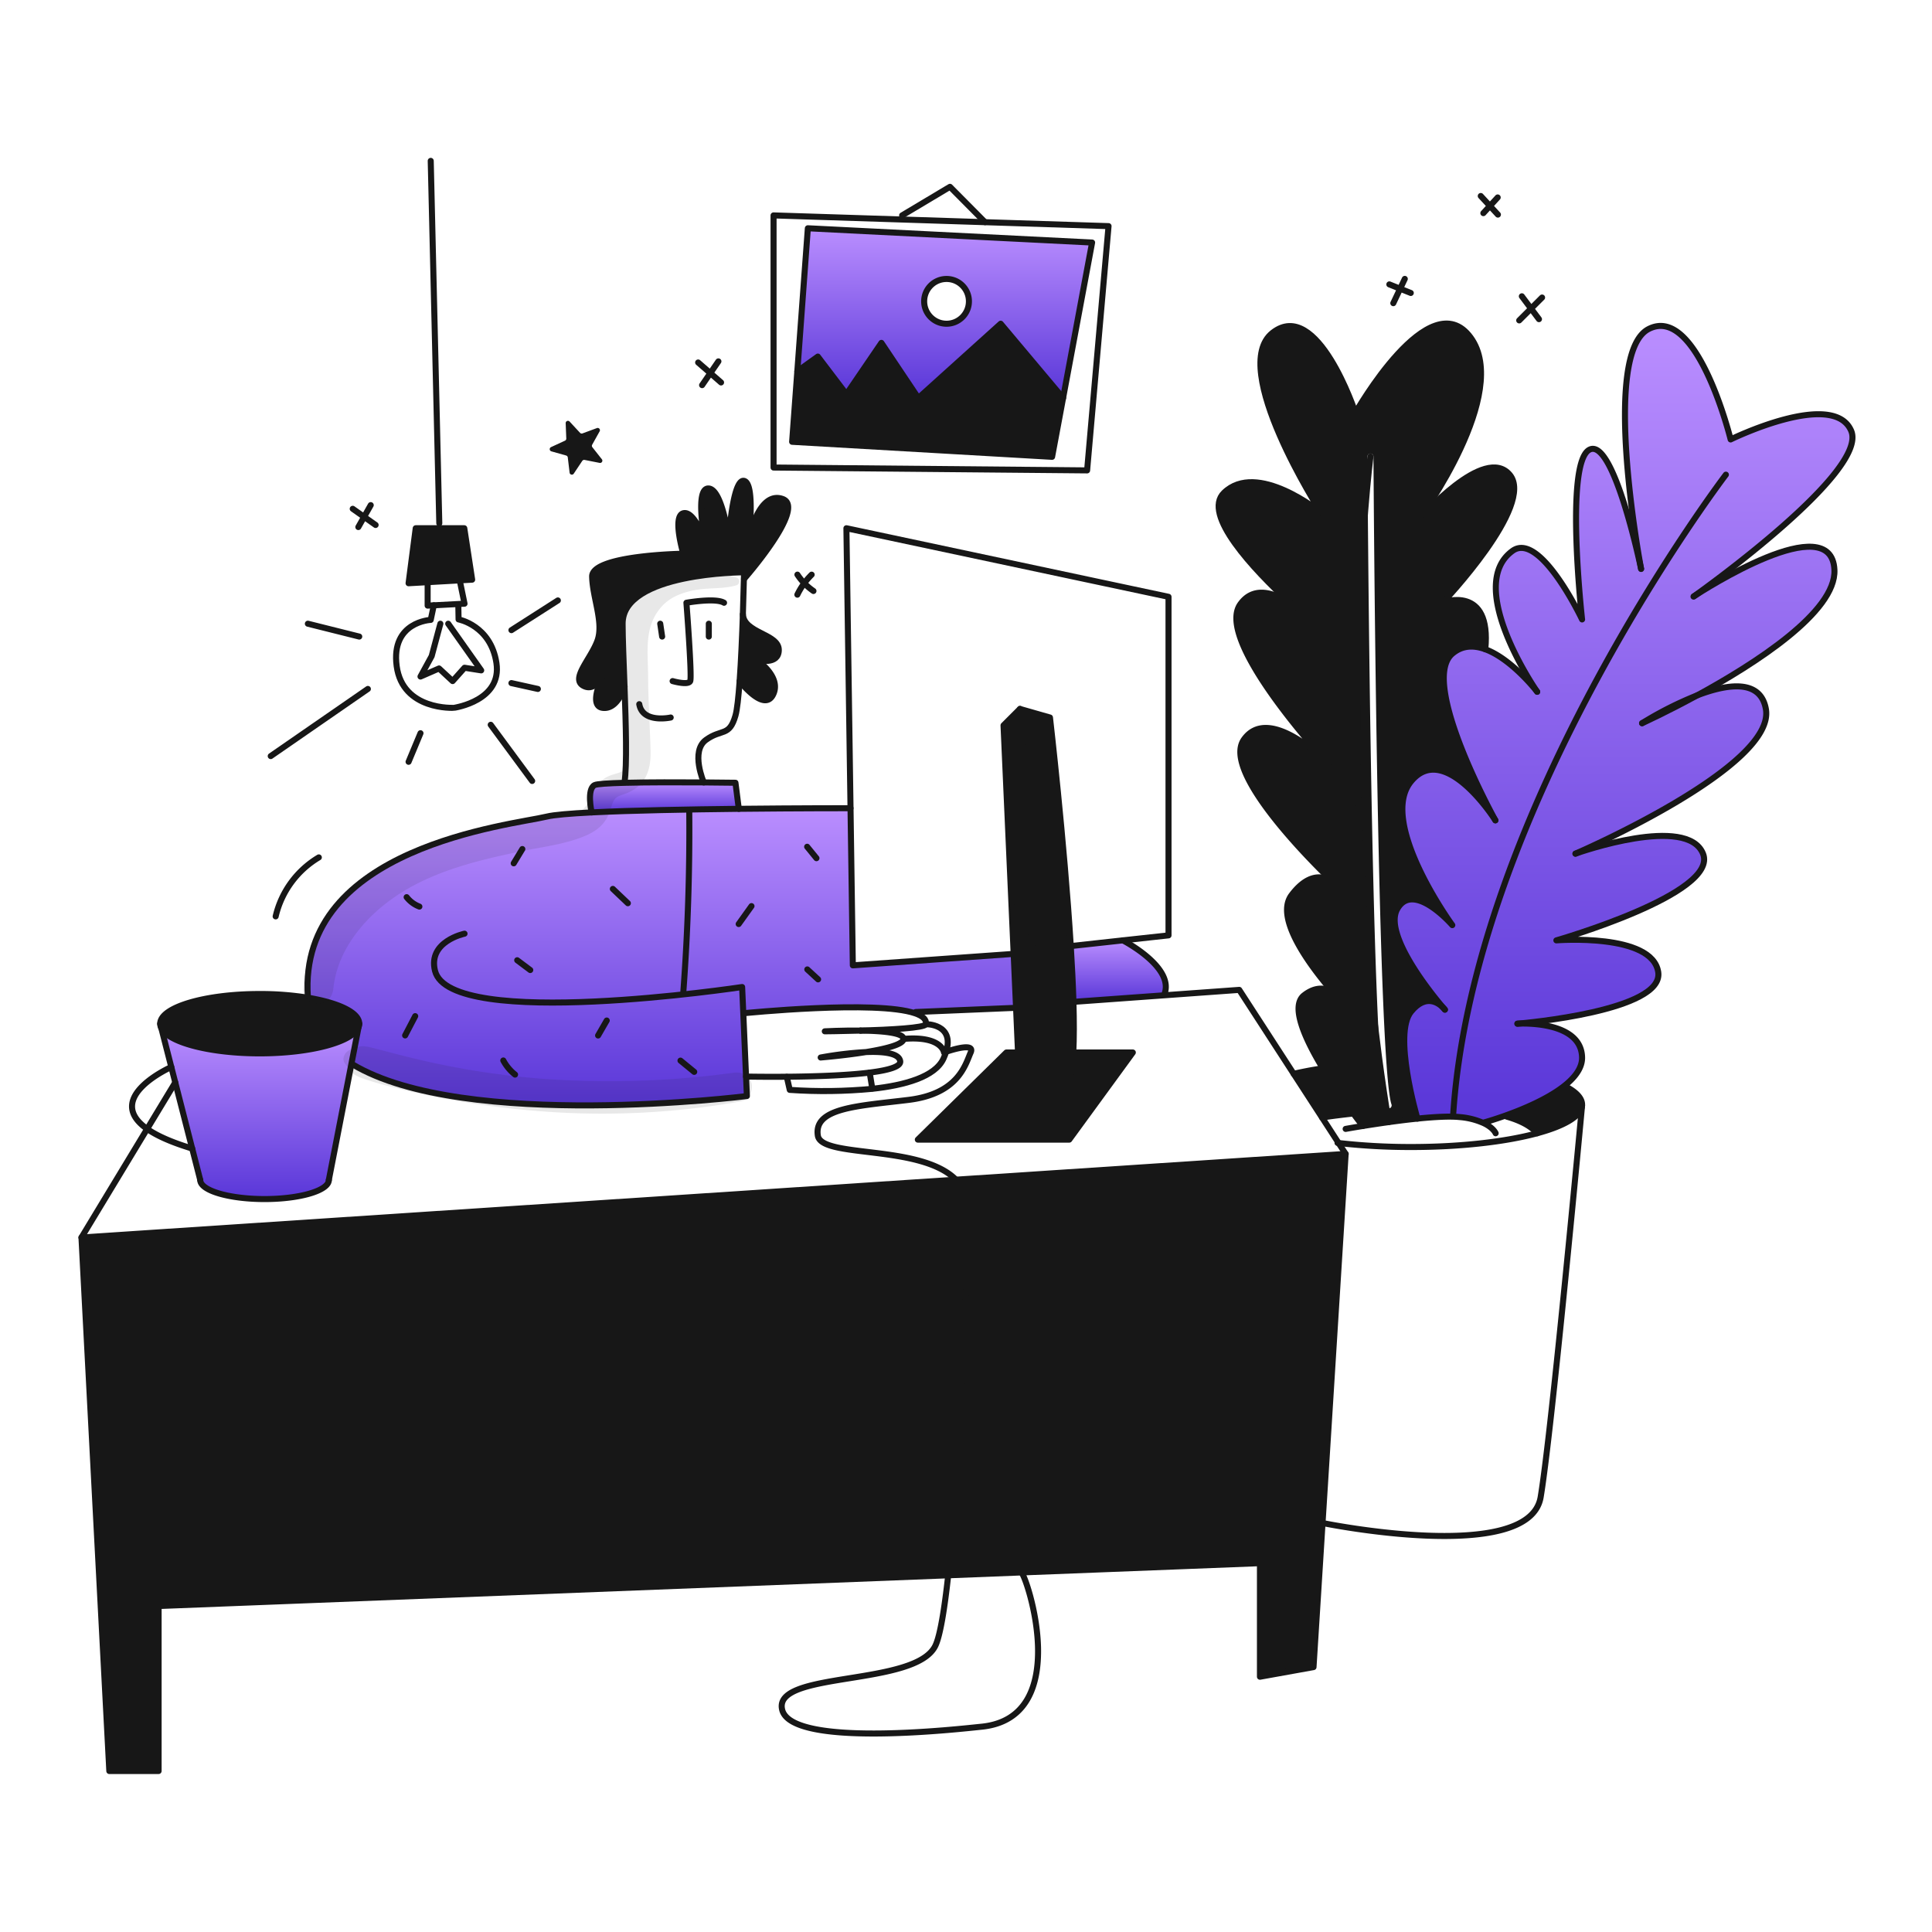 <svg xmlns="http://www.w3.org/2000/svg" width="960" height="960" fill="none"><g clip-path="url(#a)"><path fill="#171717" fill-rule="evenodd" d="M663.101 438.913c.422.412.714.684.855.805a8.031 8.031 0 0 0-.855-.805Zm-22.086-139.268c8.909 8.245 16.079 14.037 16.391 14.288a87.474 87.474 0 0 0-16.391-14.288Zm-32.811-54.793c-11.041 10.729 14.53 37.879 32.791 54.772-8.457-5.399-18.294-8.346-24.677.597-12.851 17.988 41.097 76.452 43.822 79.388-1.989-2.014-29.692-29.526-42-12.2-11.805 16.611 37.346 64.284 44.928 71.484-2.785-2.343-11.242-7.431-21.267 5.832-8.539 11.276 8.868 34.762 20.354 48.092-3.813-2.122-8.66-2.605-14.2 1.739-6.808 5.34.331 21.368 9.261 36.16 5.213 8.618 11.013 16.813 15.013 22.233 2.855 3.871 4.796 6.336 4.967 6.536 3.58-.573 8.021-1.257 12.821-1.921 4.606-.643 9.523-1.267 14.3-1.749-.242-.815-12.268-42.053-3.128-53.184 7.361-8.98 13.666-4.223 15.918-1.941-5.027-5.902-30.036-36.27-22.786-49.061 7.834-13.821 26.326 6.914 27.281 8-1.247-1.725-36.914-51.4-20.413-71.4 16.501-20 40.997 18.03 41.851 19.357-1.047-1.88-37.851-68.767-21.4-82.767 4.987-4.241 10.759-4.261 16.4-2.2 3.187-32.278-21.006-23.349-21.006-23.349s45.903-48.266 33.123-63.41c-12.579-14.914-44.435 21.58-45.4 22.686 1.152-1.579 46.08-63.27 26-90.822-20.356-27.923-57.256 37.377-57.256 37.377s-18.931-57.254-41.164-39.748c-21.992 17.31 23.085 87.799 24.114 89.408l.01.016v-.001c-.761-.615-31.901-25.82-48.257-9.924Zm62.91 257.759c-.2-.412-3.519-6.767-8.959-9.794 4.837 5.641 8.628 9.462 8.959 9.794Zm11.353-275.801a1.501 1.501 0 0 0-3 .017l1.5-.009c-1.5.009-1.5.01-1.5.012v.052l.001.164.004.648.015 2.528a15335.485 15335.485 0 0 0 .356 44.091c.271 28.62.71 66.996 1.38 106.018.67 39.02 1.57 78.694 2.764 109.908.597 15.606 1.268 29.109 2.022 39.363.376 5.126.774 9.455 1.196 12.835.416 3.333.87 5.876 1.393 7.342a1.5 1.5 0 0 0 2.825-1.009c-.398-1.115-.822-3.349-1.241-6.705-.413-3.308-.807-7.58-1.182-12.683-.749-10.202-1.419-23.665-2.015-39.257-1.193-31.182-2.093-70.832-2.762-109.845-.67-39.012-1.109-77.38-1.38-105.995a15335.375 15335.375 0 0 1-.356-44.082 2535.33 2535.33 0 0 1-.015-2.527l-.004-.647-.001-.164v-.052c0-.002 0-.003-1.5.005l1.5-.008Z" clip-rule="evenodd"/><path fill="#171717" d="M778.615 540.212c4.826 2.645 7.51 5.581 7.51 8.668a4.4 4.4 0 0 1-.03.513c-.5 5.289-8.858 10.086-22.272 13.716-3.258-3.721-8.558-6.386-15.101-8.256l-.242-.684c8.487-3.056 20.212-7.974 28.317-14.208l1.818.251Z"/><path fill="url(#b)" d="M717.406 501.036c.271.322.452.543.533.624a9.192 9.192 0 0 0-.533-.624Zm98.544-141.682c.513-.231 12.247-5.581 27.331-13.816 15.153-5.792 31.473-8.175 34.168 6.727 5.129 28.427-91.625 70.62-94.572 71.9 2.213-.785 55.466-19.427 63.34.03 8.044 19.88-72.872 43.068-72.872 43.068s47.793-3.791 50.629 15.847c2.775 19.186-66.718 25.28-69.916 25.551 2.041-.11 31.615-1.468 32.067 16.712.131 5.36-3.73 10.287-9.331 14.591-8.105 6.234-19.83 11.152-28.317 14.208-6.264 2.263-10.769 3.5-10.769 3.5l-.251.513a36.181 36.181 0 0 0-12.087-3.108c-5.028-.523-12.821-.08-21.056.755-.242-.815-12.268-42.053-3.128-53.184 7.361-8.98 13.666-4.223 15.918-1.941-5.027-5.9-30.036-36.27-22.786-49.061 7.834-13.826 26.326 6.909 27.281 8-1.247-1.73-36.924-51.414-20.413-71.4 16.511-19.986 41 18.03 41.851 19.357-1.045-1.88-37.849-68.769-21.4-82.767 4.988-4.243 10.76-4.263 16.4-2.2 13 4.747 25.32 20.534 25.772 21.107-.835-1.207-36.19-52.661-12.237-70.007 13.725-9.944 34.55 34.068 34.55 34.068s-8.648-77.135 3.479-84.234c11.846-6.919 25.189 55.968 25.833 59.035-.764-4.042-19.85-107.061 3.811-119.127 24.133-12.308 40.695 54.893 40.695 54.893s51.1-25.079 59.91-4.264c8.537 20.182-73.1 78.6-78.121 82.184 4.425-2.9 68.418-44.154 69.785-13.092.925 20.895-39.669 46.778-68.236 62.354a173.048 173.048 0 0 0-27.328 13.801Z"/><path fill="#171717" d="M642.834 533.586c4.294-1.016 9.01-1.911 14.078-2.675l.3-.181c5.208 8.618 11.01 16.813 15.013 22.233l-.574.422c-8.939.975-14.741 1.89-14.741 1.89l-14.076-21.689Zm14.571-219.653c-.312-.251-7.482-6.043-16.391-14.288a87.501 87.501 0 0 1 16.391 14.288Z"/><path fill="url(#c)" d="m578.348 494.57-44.767 3.238-.191.01c-.261-8.577-.725-17.979-1.328-27.723l25.873-2.835s26.608 13.655 20.413 27.31Z"/><path fill="#171717" d="M507.477 781.343h-.1a.17.17 0 0 1 .1 0Zm55.416-258.367-31.584 43.3h-75.247l44.014-43.3h4.799l.976-.04-.976-22.162-1.186-26.8-5.038-113.547 8.166-8.165 14.912 4.263s7.128 61.681 10.336 113.567c.6 9.744 1.067 19.146 1.328 27.723.272 9.623.282 18.211-.07 25.1l1.357.06 28.213.001Z"/><path fill="#171717" d="m652.68 828.372-26.617 4.786v-56.431l-118.585 4.615a.17.17 0 0 0-.1 0l-36.22 1.418c5.983-54.249 9.623-151.878 9.985-180.637.09-6.858-2.243-12.026-6.134-15.948l193.639-12.8-11.484 183.4-4.484 71.597Z"/><path fill="#171717" d="M481.142 602.124c-.362 28.759-4 126.388-9.985 180.637L78.811 798.025v81.983h-24.5l-13.83-265.113 434.527-28.719c3.892 3.925 6.224 9.09 6.134 15.948Z"/><path fill="url(#d)" d="m542.661 120.516-14.419 77.256-31.011-36.914-40.926 36.914-18.341-27.391-17.386 25.5-14.2-18.693-10.2 7.31 5.229-71.072 141.254 7.09Zm-61.207 29.221a11.127 11.127 0 0 0-6.865-10.276 11.123 11.123 0 1 0 6.865 10.276Z"/><path fill="#171717" d="m456.306 197.771 40.926-36.914 31.011 36.914-5.46 29.222-129.183-7.462 2.584-35.033 10.196-7.31 14.199 18.693 17.386-25.501 18.341 27.391Zm-80.454 130.05c.583.392 12.67 8.567 8.285 17.356-4.494 8.989-16.611-6.747-16.611-6.747h-.01c.734-10.167 1.267-22.766 1.619-33.244.382 9.452 17.848 9.7 17.848 17.748 0 7.823-10.548 5.048-11.131 4.887Z"/><path fill="url(#e)" d="M293.98 403.678c19.588-.976 47.985-1.5 73.123-1.78 30.1-.322 55.517-.3 55.517-.3l1.146 78.081 79.921-5.7 1.187 26.8-49.886 2.091-.231.654c-19.447-6.717-85.049-.061-85.049-.061l-.372.021 1.367 31.463.423 9.684s-140.355 17.612-195.952-15.762l-.583-.111 3.58-18.381a4.657 4.657 0 0 0 .331-1.71c0-5.56-10.327-10.407-25.581-12.921l.061-.362c-5.209-74.763 101.269-85.384 118.775-89.645 3.479-.845 11.534-1.518 22.223-2.061Z"/><path fill="#171717" d="M299.872 335.08c-.04.07-.09.191-.161.342.071-.151.131-.272.161-.342Zm-.3.624c-1.1 2.081-4.736 7.913-9.835 4.977-6.154-3.55 3.781-13.253 7.1-22.243 3.319-8.99-2.363-21.3-2.6-31.946-.237-10.646 45.31-11.353 45.31-11.353s-5.56-18.693 0-20.111c5.39-1.377 10.458 13.052 10.76 13.917-.222-1.146-5.038-26.225 1.659-26.225 6.868 0 10.176 25.079 10.176 25.079s1.89-30.046 7.572-28.86c5.52 1.157 2.544 27.351 2.373 28.8.271-1.3 5.068-23.952 16.793-19.809 12.066 4.264-19.166 39.749-19.166 39.749h-.071c.051-2.1.071-3.308.071-3.308s-60.343 0-60.333 25.551c.01 7.1.5 18.854.955 31.313-.332 1.086-3.71 11.463-10.89 10.5-6.613-.888-1.333-12.965.125-16.034l.001.003Z"/><path fill="url(#f)" d="M367.101 401.901c-25.138.281-53.535.8-73.123 1.78-.091-.392-2.514-11.464 1.438-13.555 1.116-.593 6.988-.945 14.912-1.146 11.614-.3 27.612-.272 39.387-.191 9.141.07 15.727.16 15.727.16l1.659 12.952Z"/><path fill="#171717" d="m230.701 262.479 3.911 25.551-6.174.352-15.948.895-9.472.533 3.549-27.331h24.134Zm-52.53 247.898c-2.836 7.34-23.752 13.032-49.122 13.032-24.746 0-45.249-5.42-48.869-12.5l-.573-2.243c0-8.145 22.132-14.751 49.442-14.751 7.994-.032 15.977.58 23.872 1.83 15.254 2.514 25.581 7.361 25.581 12.921l-.331 1.711Z"/><path fill="url(#g)" d="m174.591 528.759-11.2 57.588c0 5.229-14.3 9.462-31.936 9.462s-31.947-4.233-31.947-9.462l-4-15.646h-.01l-8.406-32.842-1.971-7.662-4.941-19.286c3.62 7.079 24.123 12.5 48.869 12.5 25.37 0 46.286-5.692 49.122-13.032l-3.58 18.38Z"/><path stroke="#171717" stroke-linecap="round" stroke-linejoin="round" stroke-width="3" d="m40.48 614.895 13.837 265.113H78.81v-81.983l392.346-15.264 36.22-1.418h.1l118.585-4.615v56.431l26.618-4.786 4.484-71.595 11.483-183.403-193.639 12.801L40.48 614.895Zm464.392-91.918h-4.796l-44.014 43.299h75.247l31.584-43.299h-28.216"/><path stroke="#171717" stroke-linecap="round" stroke-linejoin="round" stroke-width="3" d="m506.814 544.626-.966-21.69-.975-22.162-1.187-26.8-5.038-113.547 8.166-8.165s9.291 166.569 8.165 192.362"/><path stroke="#171717" stroke-linecap="round" stroke-linejoin="round" stroke-width="3" d="m506.814 352.266 14.912 4.263s7.129 61.681 10.337 113.567c.6 9.744 1.066 19.146 1.327 27.723.272 9.623.282 18.211-.07 25.1-.322 6.385-.965 11.312-2.011 14.259"/><path stroke="#171717" stroke-linecap="round" stroke-linejoin="round" stroke-width="3" d="m503.686 473.977-79.921 5.701-1.146-78.081-2.041-139.118 160.053 34.068v168.229l-22.695 2.484-25.873 2.835h-.01M214.029 79.932l4.253 180.064m10.156 28.386 6.174-.352-3.911-25.551h-24.134l-3.549 27.331 9.472-.533 15.948-.895Z"/><path stroke="#171717" stroke-linecap="round" stroke-linejoin="round" stroke-width="3" d="M212.49 289.276v11.655l3.067-.161 12.147-.634 3.117-.161-2.383-11.594"/><path stroke="#171717" stroke-linecap="round" stroke-linejoin="round" stroke-width="3" d="m215.556 300.771-1.528 7.25s-19.88.835-16.924 22.957c2.956 22.122 28.4 20.814 28.749 20.699.349-.115 23.66-3.549 20.825-22.242-2.835-18.693-18.814-21.651-18.814-21.651l-.121-6.857"/><path stroke="#171717" stroke-linecap="round" stroke-linejoin="round" stroke-width="3" d="m218.814 309.92-4.314 16.089-5.561 10.166 9.221-4.022 6.748 6.275 5.912-6.627 8.286 1.307-16.391-23.188m-47.541 218.95c55.6 33.374 195.952 15.757 195.952 15.757l-.423-9.684-1.367-31.463-.573-13.032s-145.121 21.89-152.613-8.045c-3.66-14.671 14.671-18.462 14.671-18.462"/><path stroke="#171717" stroke-linecap="round" stroke-linejoin="round" stroke-width="3" d="M422.62 401.6s-25.42-.02-55.517.3c-25.138.281-53.535.8-73.123 1.78-10.689.543-18.744 1.216-22.223 2.061-17.506 4.259-123.984 14.88-118.775 89.643"/><path stroke="#171717" stroke-linecap="round" stroke-linejoin="round" stroke-width="3" d="M293.98 403.689v-.01c-.091-.392-2.514-11.464 1.438-13.555 1.116-.593 6.988-.945 14.912-1.146 11.614-.3 27.612-.272 39.387-.191 9.141.07 15.727.16 15.727.16l1.657 12.954v.01"/><path stroke="#171717" stroke-linecap="round" stroke-linejoin="round" stroke-width="3" d="M349.717 388.786s-6.747-15.456 1.066-21.137c7.813-5.681 11.594-1.418 14.661-12.067.825-2.855 1.509-9.271 2.072-17.154.734-10.167 1.267-22.766 1.619-33.244.251-7.461.412-13.846.5-17.507.051-2.1.071-3.308.071-3.308s-60.343 0-60.333 25.551c.01 7.1.5 18.854.955 31.313.674 18.693 1.267 38.985-.01 47.5"/><path stroke="#171717" stroke-linecap="round" stroke-linejoin="round" stroke-width="3" d="M375.852 327.821c.583.161 11.131 2.936 11.131-4.887 0-8.044-17.466-8.3-17.848-17.748"/><path stroke="#171717" stroke-linecap="round" stroke-linejoin="round" stroke-width="3" d="M367.525 338.43s12.117 15.736 16.611 6.747c4.385-8.789-7.7-16.964-8.285-17.356a.026.026 0 0 0-.02-.01m-76.261 7.89c-1.458 3.066-6.738 15.143-.131 16.028 7.18.965 10.558-9.412 10.89-10.5l.03-.09m-10.487-6.059c-.04.07-.09.191-.161.342"/><path stroke="#171717" stroke-linecap="round" stroke-linejoin="round" stroke-width="3" d="M299.711 335.422c.071-.151.131-.272.161-.342a.17.17 0 0 0 .03-.06.03.03 0 0 0 .011-.02m-.203.422a1.746 1.746 0 0 0-.11.231.236.236 0 0 0-.03.051"/><path stroke="#171717" stroke-linecap="round" stroke-linejoin="round" stroke-width="3" d="M350.3 268.945c-.3-.865-5.37-15.294-10.76-13.917-5.56 1.418 0 20.111 0 20.111s-45.541.7-45.31 11.353c.231 10.653 5.913 22.957 2.6 31.946s-13.254 18.693-7.1 22.243c5.1 2.936 8.739-2.9 9.835-4.977m72.515-67.966c.171-1.448 3.147-27.641-2.373-28.799-5.682-1.186-7.572 28.859-7.572 28.859s-3.308-25.079-10.176-25.079c-6.7 0-1.881 25.079-1.659 26.225a.195.195 0 0 1 .01.04"/><path stroke="#171717" stroke-linecap="round" stroke-linejoin="round" stroke-width="3" d="M369.707 287.678s31.232-35.485 19.166-39.749c-11.725-4.143-16.522 18.512-16.793 19.809a.323.323 0 0 0-.01.061m-38.803 88.729s-13.957 3.077-15.617-6.626m16.571-11.474s7.8 2.252 8.748 0c.948-2.252-1.89-38.925-1.89-38.925s14.429-2.595 18.693 0m-7.571 10.417v6.385m-24.133-6.385.945 6.385M40.48 614.895l32.64-53.948 13.968-23.088m361.103-428.786-63.812-2.042v125.282l155.8 1.418 10.648-121.37-61.378-1.961-41.258-1.327Z"/><path stroke="#171717" stroke-linecap="round" stroke-linejoin="round" stroke-width="3" d="m528.243 197.771 14.419-77.256-141.249-7.089-5.229 71.072-2.584 35.033 129.183 7.462 5.46-29.222ZM448.26 107.03l23.772-14.198 17.416 17.557m-61.882 401.712c14.339-.432 32.228-1.337 32.52-3.2.372-2.364-1.649-4.113-5.33-5.38-19.447-6.717-85.049-.061-85.049-.061"/><path stroke="#171717" stroke-linecap="round" stroke-linejoin="round" stroke-width="3" d="M427.566 512.1c-9.13-.121-17.728.352-17.728.352s8.062-.074 17.728-.352Z"/><path stroke="#171717" stroke-linecap="round" stroke-linejoin="round" stroke-width="3" d="M430.311 522.765c9.6-1.559 18.653-3.761 18.653-6.536 0-3.147-11.051-4.012-21.4-4.133m2.727 10.67a179.758 179.758 0 0 0-22.494 2.7s11.603-.94 22.494-2.7Zm0 0h.02m-59.61 12.177s8.708.181 20.242.081c12.921-.111 29.392-.584 41.187-2.072 9.181-1.146 15.526-2.916 15.184-5.6-.533-4.1-8.416-4.927-17-4.585"/><path stroke="#171717" stroke-linecap="round" stroke-linejoin="round" stroke-width="3" d="m390.945 535.054 1.478 6.5c13.668.939 27.389.761 41.027-.533 15.867-1.73 31.222-5.853 35.395-15.083.491-1.08.917-2.188 1.277-3.319 4.324-13.917-10.035-13.715-10.035-13.715"/><path stroke="#171717" stroke-linecap="round" stroke-linejoin="round" stroke-width="3" d="M448.965 516.23c19.166-1.649 20.111 6.747 20.111 6.747s.392-.141 1.046-.362c3.489-1.176 14.4-4.525 12.207.362-2.6 5.792-5.912 20.463-30.759 23.54-24.847 3.077-47.322 3.791-45.19 17.748 1.75 11.423 51.062 4.143 68.629 21.911 3.891 3.922 6.224 9.09 6.134 15.948-.362 28.759-4 126.388-9.985 180.637-1.881 17.145-4.012 29.955-6.335 34.9-9.7 20.583-80.686 12.418-76.191 31.825 4.495 19.407 89.786 9.422 99.017 8.517 46.054-4.545 22.363-75.5 19.829-76.663a.17.17 0 0 0-.1 0m-73.95-240.495-1.297-7.894m22.857-30.085 49.886-2.091m163.774 72.6-3.52-5.42-8.215-12.68-14.078-21.689-27.059-41.721-37.427 2.705-44.767 3.238m24.354-30.548s26.607 13.655 20.412 27.31M396.184 184.498l10.196-7.31 14.199 18.693 17.386-25.501 18.341 27.391 40.926-36.914 31.011 36.914m-57.911-36.914c6.142 0 11.121-4.979 11.121-11.121s-4.979-11.121-11.121-11.121-11.121 4.979-11.121 11.121 4.979 11.121 11.121 11.121Zm186.832 595.92s102.7 21.016 108.379-12.871c5.58-33.365 20.121-189.646 20.573-194.513.006-.041.009-.081.01-.122"/><path stroke="#171717" stroke-linecap="round" stroke-linejoin="round" stroke-width="3" d="M778.614 540.211c4.826 2.645 7.511 5.581 7.511 8.668a4.4 4.4 0 0 1-.03.513c-.5 5.289-8.859 10.086-22.273 13.716-15.526 4.2-37.839 6.837-62.636 6.837a316.637 316.637 0 0 1-36.059-1.991l-.512-.06m-21.781-34.309c4.294-1.016 9.01-1.911 14.078-2.675"/><path stroke="#171717" stroke-linecap="round" stroke-linejoin="round" stroke-width="3" d="M722.043 554.329c9.814-153.316 135.538-318.468 135.538-318.468M748.719 554.854c6.546 1.87 11.845 4.534 15.1 8.255m-106.907-7.834s5.8-.915 14.741-1.89m82.296-44.718a.803.803 0 0 0 .11-.01c2.041-.11 31.615-1.468 32.067 16.712.131 5.36-3.73 10.287-9.331 14.591-8.105 6.234-19.83 11.152-28.317 14.208-6.264 2.263-10.769 3.5-10.769 3.5"/><path stroke="#171717" stroke-linecap="round" stroke-linejoin="round" stroke-width="3" d="M782.808 424.192s.02-.01.07-.03c2.213-.785 55.466-19.427 63.34.03 8.044 19.88-72.872 43.068-72.872 43.068s47.793-3.791 50.629 15.847c2.775 19.186-66.718 25.28-69.916 25.551"/><path stroke="#171717" stroke-linecap="round" stroke-linejoin="round" stroke-width="3" d="M815.93 359.363a172.984 172.984 0 0 1 27.351-13.826c15.153-5.792 31.473-8.175 34.168 6.727 5.129 28.427-91.625 70.62-94.572 71.9"/><path stroke="#171717" stroke-linecap="round" stroke-linejoin="round" stroke-width="3" d="M841.492 296.436s.08-.05.241-.161c4.425-2.9 68.418-44.154 69.785-13.092.925 20.895-39.669 46.778-68.236 62.354-15.084 8.235-26.818 13.585-27.331 13.816"/><path stroke="#171717" stroke-linecap="round" stroke-linejoin="round" stroke-width="3" d="M815.457 282.712a.694.694 0 0 1-.02-.101v-.019c-.764-4.042-19.85-107.061 3.811-119.127 24.133-12.308 40.695 54.893 40.695 54.893s51.1-25.079 59.91-4.264c8.537 20.182-73.1 78.6-78.121 82.184"/><path stroke="#171717" stroke-linecap="round" stroke-linejoin="round" stroke-width="3" d="M763.822 343.748a.035.035 0 0 0-.01-.02c-.835-1.207-36.19-52.661-12.237-70.007 13.725-9.944 34.55 34.068 34.55 34.068s-8.648-77.135 3.479-84.234c11.846-6.919 25.189 55.968 25.833 59.035"/><path stroke="#171717" stroke-linecap="round" stroke-linejoin="round" stroke-width="3" d="M743.059 407.631a.107.107 0 0 1-.021-.041c-1.045-1.88-37.849-68.769-21.4-82.767 4.988-4.243 10.76-4.263 16.4-2.2 13 4.747 25.32 20.534 25.772 21.107"/><path stroke="#171717" stroke-linecap="round" stroke-linejoin="round" stroke-width="3" d="M721.639 459.689a.38.38 0 0 1-.03-.04l-.01-.01c-1.247-1.73-36.924-51.414-20.413-71.4 16.511-19.986 41 18.03 41.851 19.357M717.1 500.7c-5.027-5.9-30.035-36.27-22.785-49.061 7.834-13.826 26.325 6.909 27.28 8m-3.656 42.02c-.081-.081-.262-.3-.533-.624"/><path stroke="#171717" stroke-linecap="round" stroke-linejoin="round" stroke-width="3" d="M717.406 501.035c.281.3.462.533.533.624.02.02.02.03.03.04l.01.01m-.572-.674-.262-.292c-.01-.01-.02-.03-.04-.04m-12.79 55.136v-.01c-.242-.815-12.268-42.053-3.128-53.184 7.361-8.98 13.666-4.223 15.918-1.941m-36.139-273.892s-19.608 155.66 9.05 330.766m14.72-299.001.02-.02v-.01c.965-1.106 32.821-37.6 45.4-22.686 12.78 15.144-33.123 63.41-33.123 63.41s24.193-8.929 21.006 23.349"/><path stroke="#171717" stroke-linecap="round" stroke-linejoin="round" stroke-width="3" d="m656.471 254.787-.01-.01c-.694-1.086-46.2-72.048-24.124-89.424 22.233-17.506 41.164 39.748 41.164 39.748s36.9-65.3 57.256-37.377c20.08 27.552-24.848 89.243-26 90.822m-63.762 41.079c-18.261-16.893-43.832-44.043-32.791-54.772 16.36-15.9 47.512 9.322 48.257 9.925m.954 59.165-.01-.01c-.312-.251-7.482-6.043-16.391-14.288"/><path stroke="#171717" stroke-linecap="round" stroke-linejoin="round" stroke-width="3" d="M641.014 299.645a87.501 87.501 0 0 1 16.391 14.288m-16.391-14.289c0-.011-.01-.011-.02-.021"/><path stroke="#171717" stroke-linecap="round" stroke-linejoin="round" stroke-width="3" d="M660.141 379.606c-2.725-2.936-56.673-61.4-43.822-79.388 6.385-8.94 16.219-5.994 24.676-.595m19.256 80.093-.01-.01-.04-.04m0 0 .04.04m-.04-.041a.19.19 0 0 0-.06-.06m2.925 59.288c-7.582-7.2-56.733-54.873-44.928-71.484 12.308-17.326 40.011 10.186 42 12.2m3.813 60.108a22.3 22.3 0 0 1-.855-.805"/><path stroke="#171717" stroke-linecap="round" stroke-linejoin="round" stroke-width="3" d="M663.1 438.912c.304.248.589.517.855.805a.284.284 0 0 0 .06.06c.01.01.02.01.02.02l.01.01m-.945-.894c-.01 0-.02-.01-.03-.02m8.061 63.752s0-.01-.021-.02c-.331-.332-4.122-4.153-8.959-9.794-11.483-13.344-28.89-36.83-20.351-48.106 10.025-13.263 18.482-8.175 21.267-5.832"/><path stroke="#171717" stroke-linecap="round" stroke-linejoin="round" stroke-width="3" d="M677.194 559.508v-.01c-.171-.2-2.112-2.665-4.967-6.536-4-5.42-9.8-13.615-15.013-22.233-8.93-14.792-16.069-30.82-9.261-36.16 5.54-4.344 10.387-3.861 14.2-1.739 5.44 3.027 8.758 9.382 8.959 9.794M178.5 508.667a4.637 4.637 0 0 1-.331 1.71c-2.836 7.34-23.752 13.032-49.122 13.032-24.746 0-45.248-5.42-48.868-12.5a4.767 4.767 0 0 1-.573-2.243c0-8.145 22.131-14.751 49.441-14.751 7.994-.032 15.977.58 23.872 1.83 15.255 2.515 25.581 7.362 25.581 12.922Zm-15.111 77.679c0 5.229-14.3 9.462-31.936 9.462s-31.947-4.233-31.947-9.462"/><path stroke="#171717" stroke-linecap="round" stroke-linejoin="round" stroke-width="3" d="m178.502 508.668-.331 1.71-3.58 18.381-11.202 57.588m-67.885-15.646 4.002 15.646m-19.899-77.679.573 2.243 4.937 19.286 1.971 7.662 8.406 32.842"/><path stroke="#171717" stroke-linecap="round" stroke-linejoin="round" stroke-width="3" d="M85.116 530.201s-34.219 15.174-12 30.75c4.676 3.278 11.845 6.576 22.373 9.754h.01m573.149-9.759s3.368-.614 8.547-1.448c3.58-.573 8.024-1.257 12.821-1.921 4.605-.643 9.522-1.267 14.3-1.749 8.235-.835 16.028-1.278 21.056-.755a36.181 36.181 0 0 1 12.087 3.108c4.726 2.312 5.721 4.927 5.721 4.927M178.501 316.306l-25.519-6.388m29.811 32.414-48.266 33.361m74.411-11.357-5.915 14.196m40.813-18.389 20.584 27.903m-10.293-48.62 13.132 2.905m-13.132-29.218 23.069-14.761"/><path fill="#171717" d="m289.325 229.016-4.236 6.343a1.125 1.125 0 0 1-2.055-.491l-.906-7.574a1.126 1.126 0 0 0-.813-.951l-7.342-2.068a1.13 1.13 0 0 1-.817-.995 1.126 1.126 0 0 1 .649-1.112l6.924-3.2a1.121 1.121 0 0 0 .653-1.067l-.3-7.622a1.124 1.124 0 0 1 .694-1.084 1.13 1.13 0 0 1 1.258.274l5.184 5.595c.152.164.348.279.565.33.216.052.443.039.652-.039l7.155-2.642a1.125 1.125 0 0 1 1.374 1.606l-3.719 6.66a1.13 1.13 0 0 0 .1 1.247l4.724 5.989a1.124 1.124 0 0 1-.431 1.725c-.21.093-.444.119-.669.075l-7.483-1.479a1.127 1.127 0 0 0-1.161.48Z"/><path stroke="#171717" stroke-linecap="round" stroke-linejoin="round" stroke-width="3" d="m348.873 191.372 8.093-11.8m1.32 10.463-11.378-9.912m-168.847 81.764L184.213 251m2.425 9.857-11.367-8.031m220.936 42.659a35.907 35.907 0 0 1 7.1-9.938"/><path stroke="#171717" stroke-linecap="round" stroke-linejoin="round" stroke-width="3" d="M404.201 293.661a29.802 29.802 0 0 1-7.967-8.132m358.657-126.328 11.357-11.357m-1.547 10.745-8.5-11.364m-63.873 3.413 5.7-12.054m2.977 6.987-10.648-4.257m46.721-35.409 7.115-7.792m.108 8.514-8.516-9.229M342.488 402.664c.266 30.067-.713 60.112-2.937 90.137m66.14-66.375-4.619-5.674m-34.021 38.388 6.361-8.892m33.093 36.392-5.355-4.935m-89.174-32.904-7.453-7.1m-49.257-12.728 4.282-7.084m3.928 60.112L257 477.145m-48.616-26.671a14.63 14.63 0 0 1-6.32-4.675m-.755 68.691 5-9.568m49.616 29.027a22.362 22.362 0 0 1-5.835-7m47.103-12.421 4.29-7.434m43.469 25.508-6.821-5.584m-201.156-71.674a46.42 46.42 0 0 1 21.447-29.305"/><path fill="#171717" d="M365.9 286.957c-10.145-3.534-24.206-1.827-34.194 1.762-10.442 3.752-18.513 10.047-21.521 21.12-3.278 12.071-.257 25.314.389 37.542l1.016 19.239c.231 4.381 2.195 13.144-1.928 16.263-1.729 1.307-4.7 1.693-6.681 2.555a15.915 15.915 0 0 0-5.762 3.985c-3.446 3.845-3.873 9.925-8.016 13.095-3.847 2.944-9.676 3.17-14.273 3.951-6.475 1.1-12.934 2.322-19.387 3.543-23.378 4.426-47.52 10.042-67.544 23.52-19.925 13.412-34.961 33.365-37.451 57.7-.415 4.061 3.766 7.547 7.547 7.547 4.426 0 7.131-3.474 7.547-7.547 1.965-19.214 15.5-35.388 31-45.881 18.577-12.572 40.805-17.883 62.47-22.38 10.776-2.237 22.352-3.5 32.479-8 4.16-1.851 7.911-4.643 10.1-8.721a39.614 39.614 0 0 0 2.365-6.263c1.23-3.655 2.44-4.15 5.92-5.33 10.293-3.49 13.562-11.1 13.292-21.548-.322-12.431-1.171-24.834-1.231-37.272-.06-12.381-2.15-24.6 6.829-34.537 4.351-4.813 10.568-7.015 16.794-8.142 6.694-1.212 13.723-.4 20.23-2.315a2.035 2.035 0 0 0 0-3.887l.01.001ZM171.41 528.433c1.4 1.832 2.007 3.488 3.951 4.969a17.826 17.826 0 0 0 5.083 2.513c4.064 1.446 8.287 2.624 12.457 3.716a396.075 396.075 0 0 0 23.523 5.4 438.24 438.24 0 0 0 50.873 7.037 392.79 392.79 0 0 0 100.983-4.824c3.941-.712 6.087-5.461 5.14-9.053-1.125-4.266-5.133-5.667-9.053-5.14a453.603 453.603 0 0 1-96.144 2.881 401.229 401.229 0 0 1-47.456-6.655c-7.888-1.591-15.72-3.427-23.507-5.455-3.594-.938-7.19-1.864-10.789-2.78a28.473 28.473 0 0 0-5.69-1.173c-2.63-.118-4.229.917-6.569 1.682-2.556.834-4.751 4.34-2.8 6.885l-.002-.003Z" opacity=".1"/></g><defs><linearGradient id="b" x1="806.743" x2="806.743" y1="161.973" y2="558.185" gradientUnits="userSpaceOnUse"><stop stop-color="#BA8EFF"/><stop offset="1" stop-color="#5936D8"/></linearGradient><linearGradient id="c" x1="555.673" x2="555.673" y1="467.26" y2="497.818" gradientUnits="userSpaceOnUse"><stop stop-color="#BA8EFF"/><stop offset="1" stop-color="#5936D8"/></linearGradient><linearGradient id="d" x1="469.419" x2="469.419" y1="113.426" y2="197.772" gradientUnits="userSpaceOnUse"><stop stop-color="#BA8EFF"/><stop offset="1" stop-color="#5936D8"/></linearGradient><linearGradient id="e" x1="328.835" x2="328.835" y1="401.598" y2="549.275" gradientUnits="userSpaceOnUse"><stop stop-color="#BA8EFF"/><stop offset="1" stop-color="#5936D8"/></linearGradient><linearGradient id="f" x1="330.131" x2="330.131" y1="388.734" y2="403.681" gradientUnits="userSpaceOnUse"><stop stop-color="#BA8EFF"/><stop offset="1" stop-color="#5936D8"/></linearGradient><linearGradient id="g" x1="129.175" x2="129.175" y1="510.379" y2="595.809" gradientUnits="userSpaceOnUse"><stop stop-color="#BA8EFF"/><stop offset="1" stop-color="#5936D8"/></linearGradient><clipPath id="a"><path fill="#fff" d="M38 78h884v804H38z"/></clipPath></defs></svg>